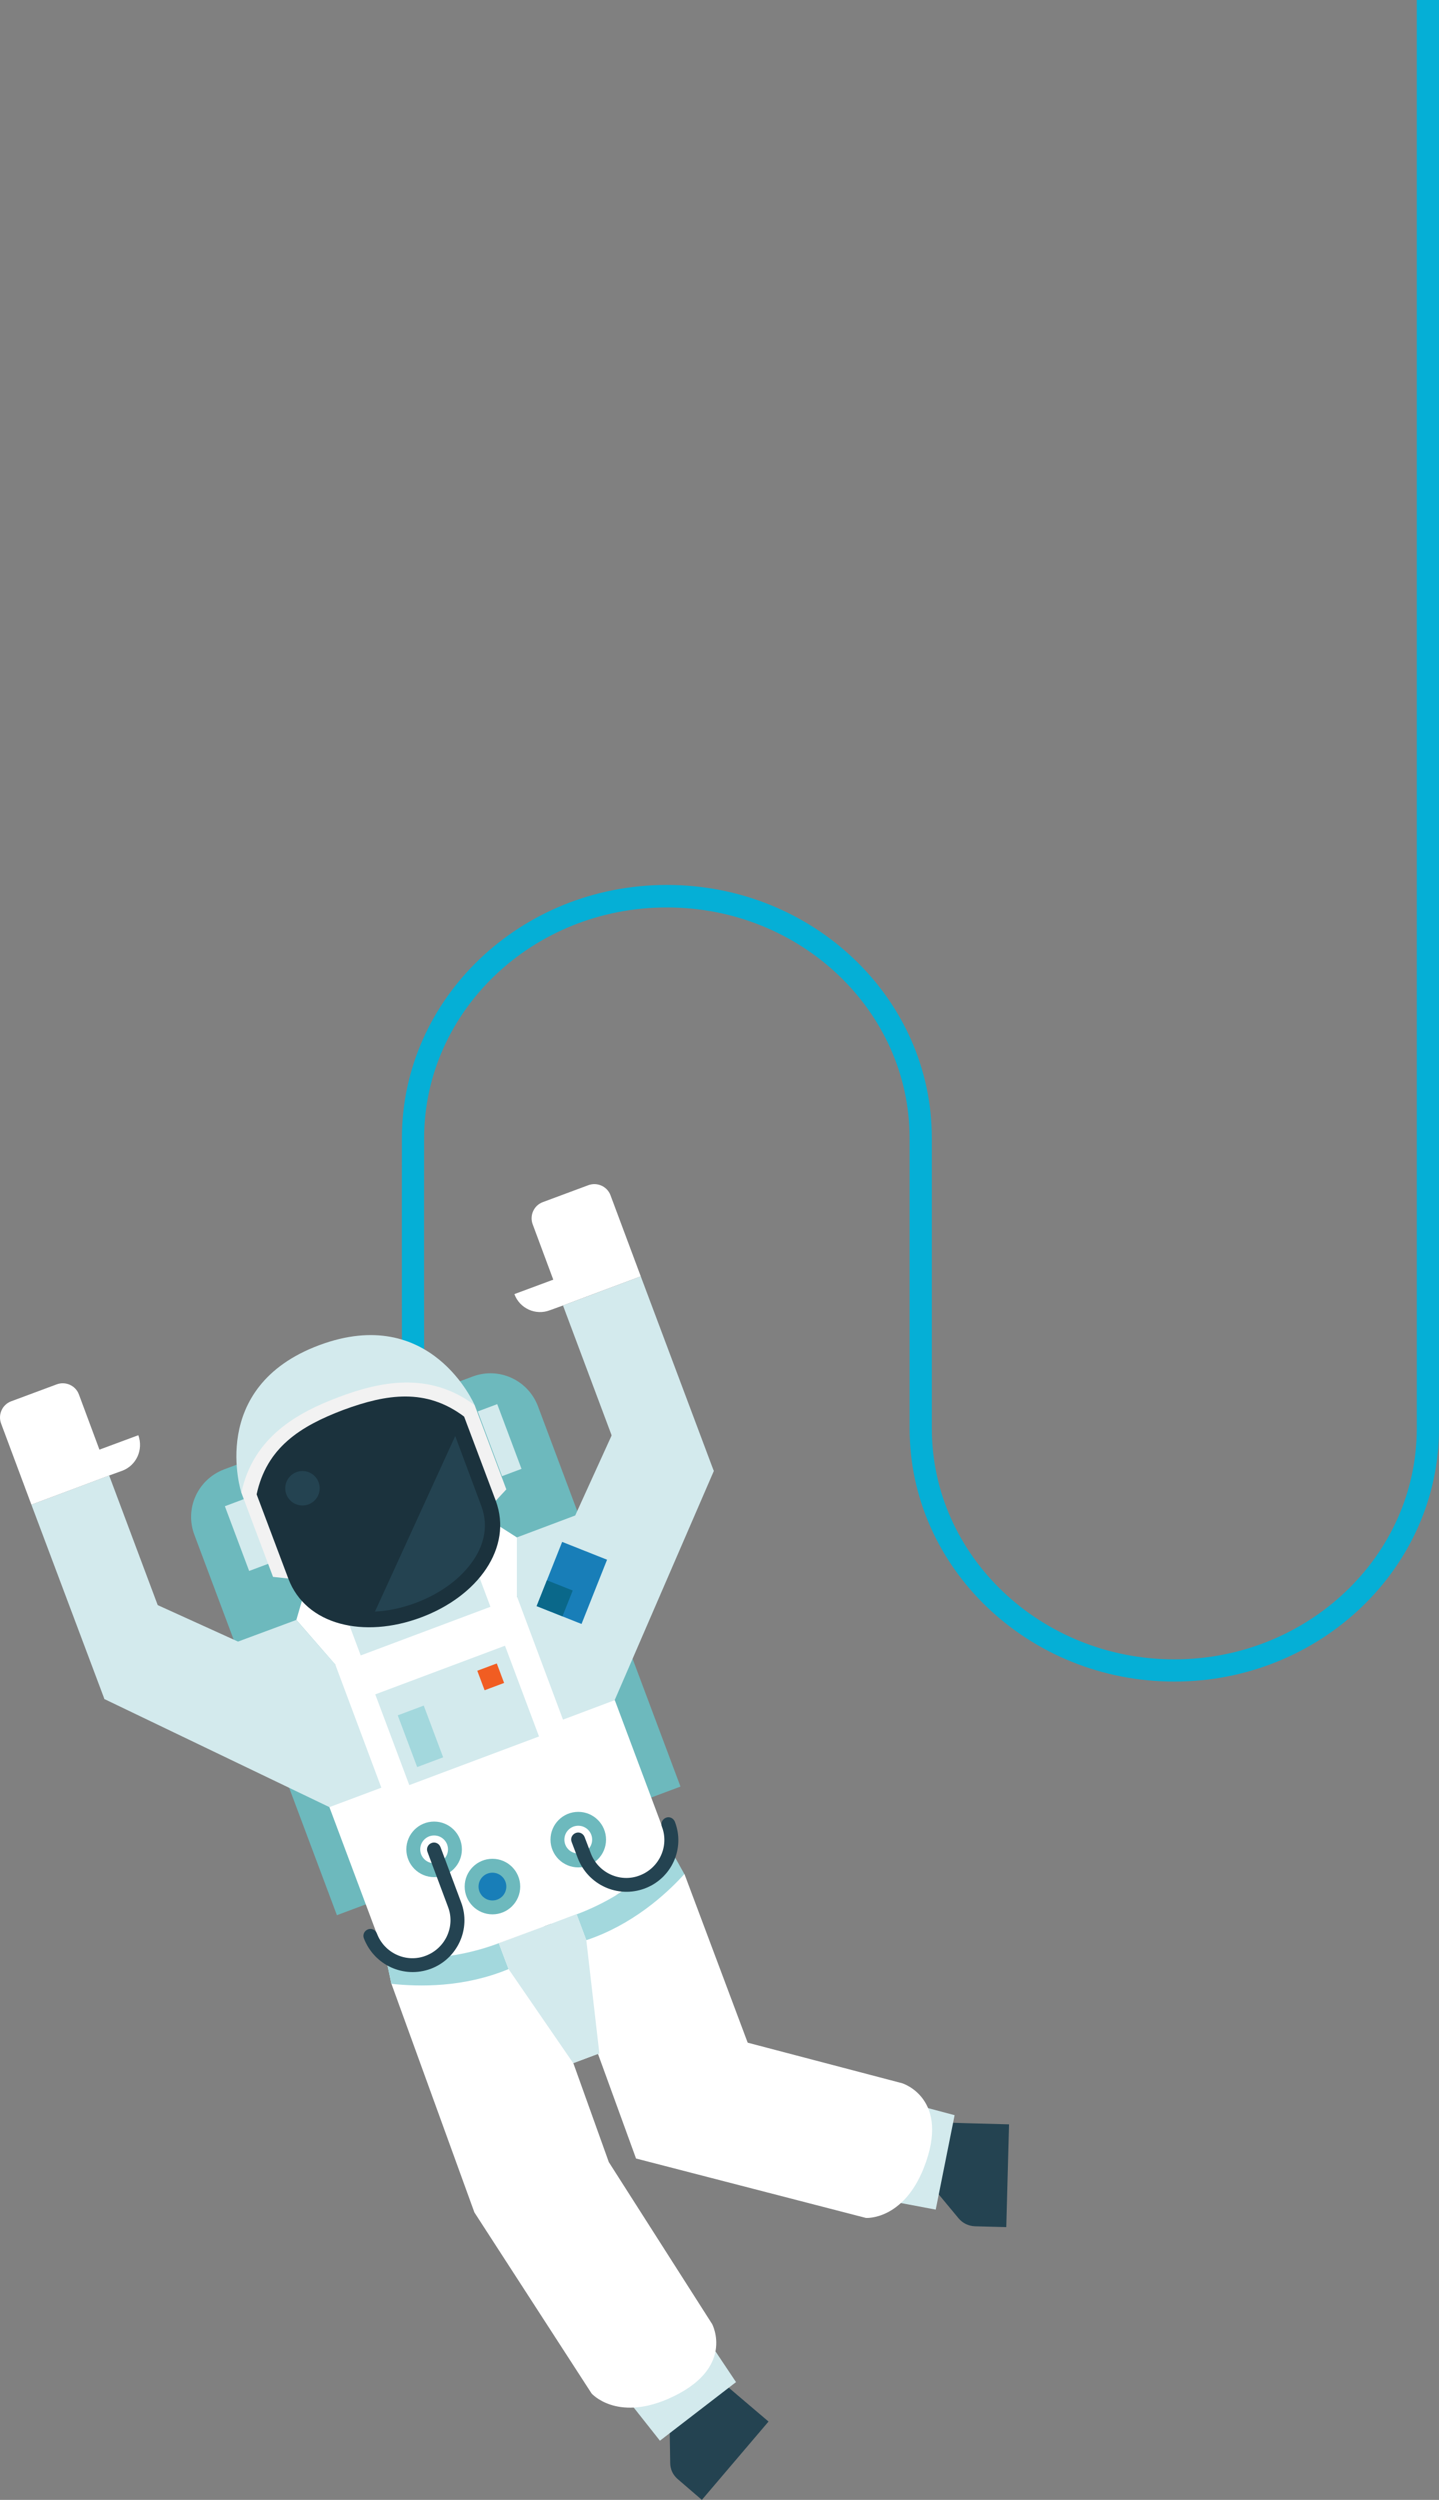 <?xml version="1.0" encoding="utf-8"?>
<!-- Generator: Adobe Illustrator 19.1.0, SVG Export Plug-In . SVG Version: 6.00 Build 0)  -->
<svg version="1.1" id="Layer_1" xmlns="http://www.w3.org/2000/svg" xmlns:xlink="http://www.w3.org/1999/xlink" x="0px" y="0px"
	 viewBox="-220 -180 518.1 900" style="enable-background:new -220 -180 518.1 900;" xml:space="preserve">
<rect x="-220" y="-180" width="518.1" height="900" fill="#808080" stroke="none"/>
<style type="text/css">
	.st0{fill:#05AFD6;}
	.st1{fill:#244351;}
	.st2{fill:#D3EAED;}
	.st3{fill:#FFFFFF;}
	.st4{fill:#6DB9BD;}
	.st5{fill:#A3D8DD;}
	.st6{fill:#187EB8;}
	.st7{fill:#F2F2F2;}
	.st8{fill:#1B323D;}
	.st9{fill:#0A688A;}
	.st10{fill:#F15D22;}
</style>
<path class="st0" d="M-75.1,438.7c0-1.5-0.3-151.6-0.2-209.1c0.1-50.2,42.8-91,95.3-91h0.2c52.6,0,95.3,40.9,95.3,91.1v104.6
	c0,45.8,39.2,83.1,87.3,83.1s87.3-37.3,87.3-83.1V-180h8v514.3c0,50.2-42.8,91.1-95.3,91.1s-95.3-40.9-95.3-91.1V229.8
	c0-45.8-39.2-83.1-87.3-83.1H20c-48.1,0-87.2,37.2-87.3,83c-0.1,57.5,0.2,207.5,0.2,209L-75.1,438.7z"/>
<g>
	<g>
		<path class="st1" d="M142.3,621.8l1-37l-14.9-0.4l-10-0.3l-5.5,19.8l12.2,14.7c1.5,1.8,3.6,2.8,5.9,2.9L142.3,621.8z"/>
		<polygon class="st2" points="94.1,611.2 116.9,615.5 123.7,581.5 98.9,574.9 		"/>
		<path class="st1" d="M32.7,720l24-28.2l-11.4-9.7l-7.6-6.5l-16.7,12l0.3,19.1c0,2.3,1,4.4,2.8,5.9L32.7,720z"/>
		<polygon class="st2" points="3.3,680.6 17.6,698.7 45,677.6 30.7,656.2 		"/>
		<path class="st3" d="M104.8,570l-55.6-14.6l-22.8-60.8l-9.4,3.5c-22.2,8.3-40.8,4.7-40.8,4.7l2.1,9.9L9,597.1l82.8,21.4
			c0,0,13.3,0.9,20.8-18C122.5,575.4,104.8,570,104.8,570z"/>
		<g>
			<path class="st3" d="M-0.8,598.4l-12.8-35.7l4.7-1.7l2.3-0.9l-17.5-46.7c-1.4,0.5-2.3,0.9-2.3,0.9l0,0l-14,5.2
				c-22.2,8.3-40.8,4.7-40.8,4.7l2.1,9.9l29.9,82.4L-7,681.7c0,0,8.8,10,27.4,2c24.7-10.7,16-27,16-27L-0.8,598.4z"/>
		</g>
		<path class="st4" d="M-26.3,326.3c-3.6-9.5-14.1-14.3-23.6-10.7l-89.4,33.4c-9.5,3.6-14.3,14.1-10.7,23.6l51.3,136.9L25,463.2"/>
		<path class="st3" d="M-26.4,514.4L-26.4,514.4l14-5.2c22.2-8.3,33.9-23.3,33.9-23.3L1.4,432.2l-35.3-37.4v-21.3l-10.5-6.7
			L-77.1,379l-32.7,12.2l-3.5,12l14,16.1l-2.1,51.3l20.1,53.7c0,0,18.7,3.7,40.8-4.7L-26.4,514.4z"/>
		
			<rect x="-80.2" y="419.9" transform="matrix(-0.936 0.351 -0.351 -0.936 46.385 866.331)" class="st2" width="49.9" height="34.9"/>
		
			<rect x="-73.4" y="434.9" transform="matrix(-0.936 0.351 -0.351 -0.936 23.502 885.498)" class="st5" width="10" height="19.9"/>
		<circle class="st4" cx="-63.7" cy="485.8" r="10"/>
		<circle class="st3" cx="-63.7" cy="485.8" r="5"/>
		<circle class="st4" cx="-42.7" cy="499.2" r="10"/>
		<circle class="st6" cx="-42.7" cy="499.2" r="5"/>
		<circle class="st4" cx="-11.8" cy="482.3" r="10"/>
		<circle class="st3" cx="-11.8" cy="482.3" r="5"/>
		
			<rect x="-94.2" y="392.5" transform="matrix(-0.936 0.351 -0.351 -0.936 6.177 798.919)" class="st2" width="49.9" height="15"/>
		<path class="st5" d="M-36.9,528.9l-3.5-9.3c-22.2,8.3-40.8,4.7-40.8,4.7l2.1,9.9C-69.2,535.3-53,535.6-36.9,528.9z"/>
		<path class="st5" d="M-8.9,518.5c16.5-5.5,28.6-16.4,35.3-23.8l-4.9-8.8c0,0-11.7,15-33.9,23.3L-8.9,518.5z"/>
		<polygon class="st2" points="-12.4,509.1 -26.4,514.4 -26.4,514.4 -40.4,519.6 -36.9,528.9 -13.6,562.8 -8.9,561 -4.2,559.3 
			-8.9,518.5 		"/>
		<polygon class="st2" points="37,349.6 1.3,432.1 -17.3,439.1 -33.9,394.7 -33.9,373.5 -12.9,365.6 13.4,307.8 		"/>
		<path class="st1" d="M-64.9,528.8c-9.7,3.6-20.4-1.3-24.1-11c-0.5-1.3,0.2-2.7,1.5-3.2s2.7,0.2,3.2,1.5c2.7,7.1,10.6,10.7,17.6,8
			c7.1-2.7,10.7-10.6,8-17.6l-7.4-19.8c-0.5-1.3,0.2-2.7,1.5-3.2s2.7,0.2,3.2,1.5l7.4,19.8C-50.3,514.4-55.3,525.2-64.9,528.8z"/>
		<path class="st1" d="M12.1,499.9c-9.7,3.6-20.4-1.3-24.1-11l-2.2-5.8c-0.5-1.3,0.2-2.7,1.5-3.2s2.7,0.2,3.2,1.5l2.2,5.8
			c2.7,7.1,10.6,10.7,17.6,8c7.1-2.7,10.7-10.6,8-17.6c-0.5-1.3,0.2-2.7,1.5-3.2s2.7,0.2,3.2,1.5C26.7,485.5,21.8,496.3,12.1,499.9z
			"/>
		
			<rect x="-135.1" y="360.3" transform="matrix(0.936 -0.351 0.351 0.936 -139.048 -22.394)" class="st2" width="7.5" height="24.9"/>
		
			<rect x="-44" y="326.2" transform="matrix(0.936 -0.351 0.351 0.936 -121.306 7.377)" class="st2" width="7.5" height="24.9"/>
		<path class="st2" d="M-97.7,324.1c14.6-5.5,31.7-9.5,47.8,2l0.8-0.2c0,0-15.6-36.7-56-21.6s-28,53.1-28,53.1l0.7-0.4
			C-127.8,337.7-112.2,329.5-97.7,324.1z"/>
		<path class="st7" d="M-41.5,360.3l3.8-4.1l-11.4-30.3c-16.5-12.4-34.4-8.4-49-2.9s-30.7,14.2-35,34.4l11.4,30.3l5.5,0.6
			L-41.5,360.3z"/>
		<path class="st8" d="M-116.2,388.3c6.3,16.8,27.2,21.7,47.8,14s33.1-25.2,26.9-42L-52.9,330c-13.7-10.3-27.8-8.2-43.5-2.4l0,0l0,0
			l0,0c-15.6,5.9-27.6,13.6-31.2,30.4L-116.2,388.3z"/>
		<path class="st1" d="M-56.1,337l9.4,25.2c3,8,0.2,15-2.8,19.4c-4.4,6.6-11.8,12.1-20.9,15.5c-4.9,1.8-9.9,2.9-14.6,3.1L-56.1,337z
			"/>
		<circle class="st1" cx="-111.1" cy="355.8" r="6.2"/>
		<g>
			
				<rect x="-26.8" y="381.2" transform="matrix(-0.369 0.929 -0.929 -0.369 342.811 547.088)" class="st6" width="24.9" height="17.4"/>
			
				<rect x="-25.5" y="390.4" transform="matrix(-0.369 0.929 -0.929 -0.369 339.473 560.362)" class="st9" width="10" height="10"/>
		</g>
		
			<rect x="-46.9" y="419.7" transform="matrix(-0.936 0.351 -0.351 -0.936 64.914 835.19)" class="st10" width="7.5" height="7.5"/>
		<polygon class="st2" points="-17.3,290 10.7,279.5 37,349.6 6.3,353 		"/>
		<path class="st3" d="M-8.2,246.7l-16.4,6.1c-3.2,1.2-4.8,4.8-3.6,8l7.4,19.9l-14,5.2c1.9,5.2,7.7,7.8,12.8,5.8l4.7-1.7l9.3-3.5
			l18.7-7l-10.9-29.2C-1.4,247.1-5,245.5-8.2,246.7z"/>
		<polygon class="st2" points="-182.4,431.7 -101.4,470.6 -82.7,463.6 -99.3,419.2 -113.3,403.2 -134.3,411 -192,384.8 		"/>
		<polygon class="st2" points="-180.7,351.2 -208.7,361.7 -182.4,431.7 -157.1,414.2 		"/>
		<path class="st3" d="M-216,324.5l16.4-6.1c3.2-1.2,6.8,0.4,8,3.6l7.4,19.9l14-5.2c1.9,5.2-0.7,10.9-5.8,12.8l-4.7,1.7l-9.3,3.5
			l-18.7,7l-10.9-29.2C-220.8,329.3-219.2,325.7-216,324.5z"/>
	</g>
	<g>
		<defs>
			<path id="SVGID_1_" d="M143.2,584.7l-1,37l-11.4-0.3c-2.3-0.1-4.4-1.1-5.9-2.9l-7.1-8.6l-1.1,5.4l-12.6-2.4
				c-6.3,5.8-12.5,5.3-12.5,5.3L9,597.1l-13.7-37.6l-1.8,0.7l-2.3,0.9l-4.7,1.7l12.8,35.7l37.2,58.2c0,0,2.3,4.3,1.2,9.9l7.4,11
				l-2.6,2l2.9,2.5l11.4,9.7l-24,28.2l-8.7-7.4c-1.7-1.5-2.7-3.6-2.8-5.9l-0.1-10.8l-3.5,2.7l-9.4-11.9c-10.3,0.6-15.2-5.1-15.2-5.1
				l-42.2-65.2L-79,534l-1.4-6.6c-3.7-2.1-6.8-5.4-8.4-9.8c-0.5-1.3,0.2-2.7,1.5-3.2s2.7,0.2,3.2,1.5l0,0l-3.9-10.5l-10.5,3.9
				l-17.5-45.7l-66.5-31.8l-26.2-70l28-10.5l17.5,46.7l27.3,12.4l-14.1-37.8c-3.6-9.5,1.3-20.1,10.7-23.6l4.5-1.7
				c-0.8-12.3,2.5-32.9,29.7-43.1s43.2,3.2,50.7,13l4.5-1.7c9.5-3.6,20.1,1.3,23.6,10.7l14.1,37.7l12.4-27.3L-17.3,290l28-10.5
				l26.2,70L7.7,417.2l17.2,45.9L14.4,467l3.9,10.5c-0.5-1.3,0.2-2.7,1.5-3.2s2.7,0.2,3.2,1.5c1.6,4.3,1.5,8.9,0.1,12.9l3.3,5.8
				l22.8,60.8l55.6,14.6c0,0,6.4,2,9.3,9l9.6,2.6l-0.5,2.7l5.2,0.1L143.2,584.7z M10.7,279.5l-10.9-29.2c-1.2-3.2-4.8-4.8-8-3.6
				l-16.4,6.1c-3.2,1.2-4.8,4.8-3.6,8l7.4,19.9l-14,5.2c1.9,5.2,7.7,7.8,12.8,5.8l4.7-1.7l9.3-3.5L10.7,279.5z M-180.7,351.2
				l4.7-1.7c5.2-1.9,7.8-7.7,5.8-12.8l-14,5.2l-7.4-19.9c-1.2-3.2-4.8-4.8-8-3.6l-16.4,6.1c-3.2,1.2-4.8,4.8-3.6,8l10.9,29.2l18.7-7
				L-180.7,351.2z"/>
		</defs>
		<clipPath id="SVGID_2_">
			<use xlink:href="#SVGID_1_"  style="overflow:visible;"/>
		</clipPath>
	</g>
</g>
</svg>
